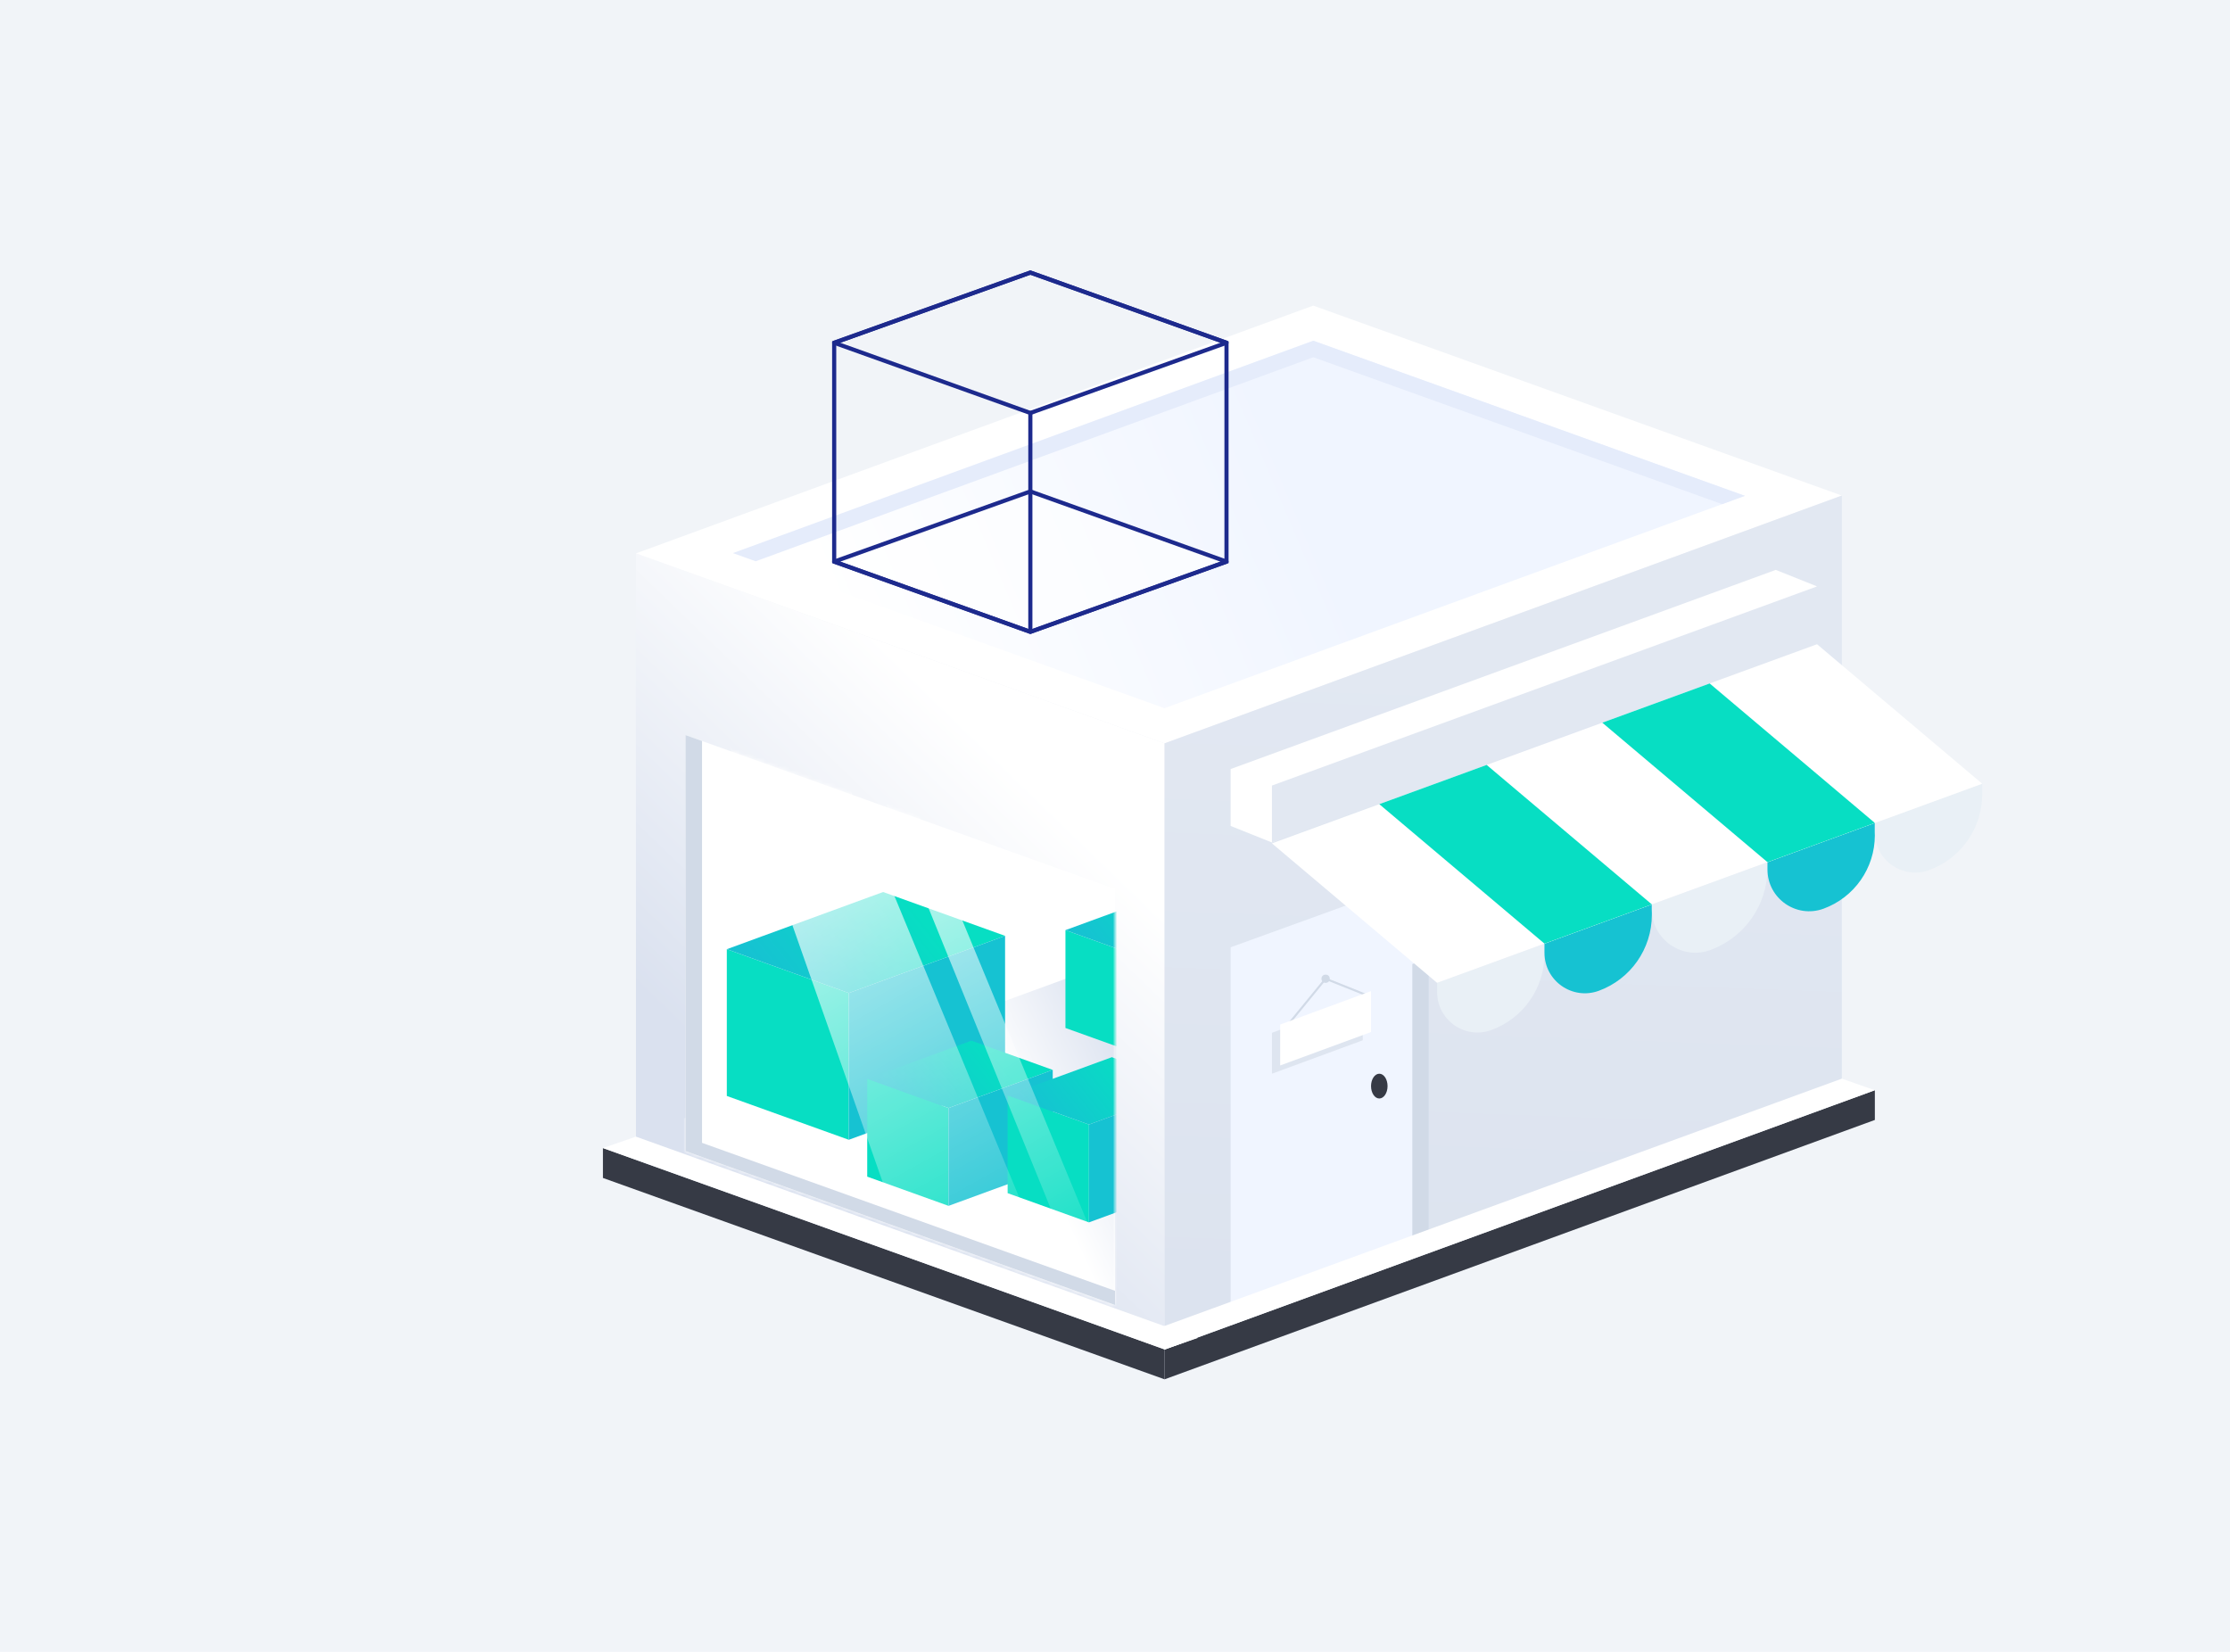<svg width="540" height="400" viewBox="0 0 540 400" fill="none" xmlns="http://www.w3.org/2000/svg">
<rect width="540" height="400" fill="#F1F4F8"/>
<path d="M154 288V134L282 180V334L154 288Z" fill="url(#paint0_linear_1070_4674)"/>
<path d="M166 278.74V178L270 215.26V316L166 278.74Z" fill="white"/>
<mask id="mask0_1070_4674" style="mask-type:alpha" maskUnits="userSpaceOnUse" x="166" y="178" width="104" height="138">
<path d="M166 278.74V178L270 215.26V316L166 278.74Z" fill="white"/>
</mask>
<g mask="url(#mask0_1070_4674)">
<path d="M146 278L274 322L438 262L310 218L146 278Z" fill="url(#paint1_linear_1070_4674)"/>
<path d="M176 265.385V229.847L205.538 240.462V276L176 265.385Z" fill="#07DEC3"/>
<path d="M213.846 216L243.384 226.615L205.538 240.461L176 229.846L213.846 216Z" fill="url(#paint2_linear_1070_4674)"/>
<path d="M243.384 262.153V226.615L205.538 240.461V275.999L243.384 262.153Z" fill="#16C2D2"/>
<path d="M210 284.923V261.231L229.692 268.308V291.999L210 284.923Z" fill="#07DEC3"/>
<path d="M235.23 252L254.922 259.077L229.692 268.307L210 261.231L235.23 252Z" fill="url(#paint3_linear_1070_4674)"/>
<path d="M254.922 282.768V259.077L229.692 268.307V291.999L254.922 282.768Z" fill="#16C2D2"/>
<path d="M258 248.923V225.231L277.692 232.308V255.999L258 248.923Z" fill="#07DEC3"/>
<path d="M283.23 216L302.922 223.077L277.692 232.307L258 225.231L283.23 216Z" fill="url(#paint4_linear_1070_4674)"/>
<path d="M244 288.923V265.231L263.692 272.308V295.999L244 288.923Z" fill="#07DEC3"/>
<path d="M269.23 256L288.922 263.077L263.692 272.307L244 265.231L269.23 256Z" fill="url(#paint5_linear_1070_4674)"/>
<path d="M288.922 286.768V263.077L263.692 272.307V295.999L288.922 286.768Z" fill="#16C2D2"/>
<path d="M198.798 174L175 176L225.955 321L258 317L198.798 174Z" fill="url(#paint6_linear_1070_4674)"/>
<path d="M212.798 174L207 176L265.955 321L272 317L212.798 174Z" fill="url(#paint7_linear_1070_4674)"/>
</g>
<path d="M170 179.433V276.74L270 312.567V316L166 278.74V178L170 179.433Z" fill="#D1DAE7"/>
<path d="M318 74L446 120L282 180L154 134L318 74Z" fill="white"/>
<path fill-rule="evenodd" clip-rule="evenodd" d="M318.025 82.51L177.469 133.933L281.977 171.49L422.533 120.067L318.025 82.51Z" fill="url(#paint8_linear_1070_4674)"/>
<path fill-rule="evenodd" clip-rule="evenodd" d="M177.469 133.933L318.025 82.51L422.533 120.067L417.018 122.085L318.025 86.51L182.984 135.915L177.469 133.933Z" fill="#E5ECFB"/>
<path d="M446 274V120L282 180V334L446 274Z" fill="url(#paint9_linear_1070_4674)"/>
<path d="M346 310.617V212L298 229.383V328L346 310.617Z" fill="#F0F5FF"/>
<path d="M312 248L321 237L331 241" stroke="#D1DAE7" stroke-width="0.5"/>
<path d="M330 251.908V242L308 250.092V260L330 251.908Z" fill="#DEE5F0"/>
<path d="M332 249.908V240L310 248.092V258L332 249.908Z" fill="white"/>
<path fill-rule="evenodd" clip-rule="evenodd" d="M342 312.065L346 310.617V232L342 233.449V312.065Z" fill="#D1DAE7"/>
<path d="M430 151.776L440 142L430 138L298 186.224V200L308 204L430 151.776Z" fill="white"/>
<path d="M440 155.776V142L308 190.224V204L440 155.776Z" fill="#E2E8F2"/>
<path d="M348 238V240.23C348 247.028 354.759 251.755 361.144 249.422C368.864 246.601 374 239.258 374 231.038V228.501L348 238Z" fill="#E9F0F6"/>
<path d="M374 228.501L400 219.002V221.539C400 229.759 394.864 237.102 387.144 239.923C380.759 242.256 374 237.529 374 230.731V228.501Z" fill="#16C2D2"/>
<path d="M414.155 230.055C407.279 232.567 400 227.476 400 220.156V219.002L428 208.772V210.257C428 219.109 422.469 227.017 414.155 230.055Z" fill="#E9F0F6"/>
<path d="M441.563 220.042C434.975 222.449 428 217.571 428 210.557V208.773L454 199.274V202.258C454 210.209 449.032 217.314 441.563 220.042Z" fill="#16C2D2"/>
<path d="M467.144 210.696C460.759 213.029 454 208.302 454 201.505V199.274L480 189.775V192.313C480 200.532 474.864 207.876 467.144 210.696Z" fill="#E9F0F6"/>
<path d="M480 189.776L440 156L308 204.224L348 238L480 189.776Z" fill="white"/>
<path d="M374 228.501L400 219.002L360 185.227L334 194.725L374 228.501Z" fill="#07DEC3"/>
<path d="M388 174.998L428 208.773L454 199.275L414 165.499L388 174.998Z" fill="#07DEC3"/>
<path d="M454 271.196V264L282 326.804V334L454 271.196Z" fill="#363A45"/>
<path d="M446 261.196L454 264L282 326.804L274 324L446 261.196Z" fill="white"/>
<path d="M146 285.24V278L282 326.76V334L146 285.24Z" fill="#363A45"/>
<path d="M154 275.24L146 278L282 326.76L290 324L154 275.24Z" fill="white"/>
<ellipse cx="334" cy="263" rx="2" ry="3" fill="#363A45"/>
<circle cx="321" cy="237" r="1" fill="#D1DAE7"/>
<path d="M202 136L249.5 119L297 136L249.5 153L202 136Z" fill="white" fill-opacity="0.5" stroke="#1D2A8D" stroke-linejoin="round"/>
<path d="M202 83L249.5 66L297 83V136L249.5 153L202 136V83Z" stroke="#1D2A8D"/>
<path d="M249.5 99.5V153" stroke="#1D2A8D"/>
<path d="M202 83L249.5 66L297 83L249.5 100L202 83Z" stroke="#1D2A8D" stroke-linejoin="round"/>
<defs>
<linearGradient id="paint0_linear_1070_4674" x1="246" y1="328" x2="316.508" y2="255.068" gradientUnits="userSpaceOnUse">
<stop stop-color="#DAE1EF"/>
<stop offset="1" stop-color="white"/>
</linearGradient>
<linearGradient id="paint1_linear_1070_4674" x1="264" y1="231" x2="234.315" y2="244.87" gradientUnits="userSpaceOnUse">
<stop stop-color="#DAE1EF"/>
<stop offset="1" stop-color="white"/>
</linearGradient>
<linearGradient id="paint2_linear_1070_4674" x1="215" y1="212" x2="185" y2="236" gradientUnits="userSpaceOnUse">
<stop stop-color="#07DEC3"/>
<stop offset="0.996" stop-color="#16C2D2"/>
</linearGradient>
<linearGradient id="paint3_linear_1070_4674" x1="236" y1="249.333" x2="216" y2="265.333" gradientUnits="userSpaceOnUse">
<stop stop-color="#07DEC3"/>
<stop offset="0.996" stop-color="#16C2D2"/>
</linearGradient>
<linearGradient id="paint4_linear_1070_4674" x1="284" y1="213.333" x2="264" y2="229.333" gradientUnits="userSpaceOnUse">
<stop stop-color="#07DEC3"/>
<stop offset="0.996" stop-color="#16C2D2"/>
</linearGradient>
<linearGradient id="paint5_linear_1070_4674" x1="270" y1="253.333" x2="250" y2="269.333" gradientUnits="userSpaceOnUse">
<stop stop-color="#07DEC3"/>
<stop offset="0.996" stop-color="#16C2D2"/>
</linearGradient>
<linearGradient id="paint6_linear_1070_4674" x1="156.348" y1="186" x2="232.108" y2="322.383" gradientUnits="userSpaceOnUse">
<stop stop-color="white"/>
<stop offset="1" stop-color="white" stop-opacity="0"/>
</linearGradient>
<linearGradient id="paint7_linear_1070_4674" x1="174.348" y1="186" x2="250.108" y2="322.383" gradientUnits="userSpaceOnUse">
<stop stop-color="white"/>
<stop offset="1" stop-color="white" stop-opacity="0"/>
</linearGradient>
<linearGradient id="paint8_linear_1070_4674" x1="300.001" y1="82.51" x2="193.001" y2="128" gradientUnits="userSpaceOnUse">
<stop stop-color="#F0F5FF"/>
<stop offset="1" stop-color="white"/>
</linearGradient>
<linearGradient id="paint9_linear_1070_4674" x1="375" y1="156" x2="369" y2="319" gradientUnits="userSpaceOnUse">
<stop stop-color="#E2E8F2"/>
<stop offset="1" stop-color="#DCE3EF"/>
</linearGradient>
</defs>
</svg>
